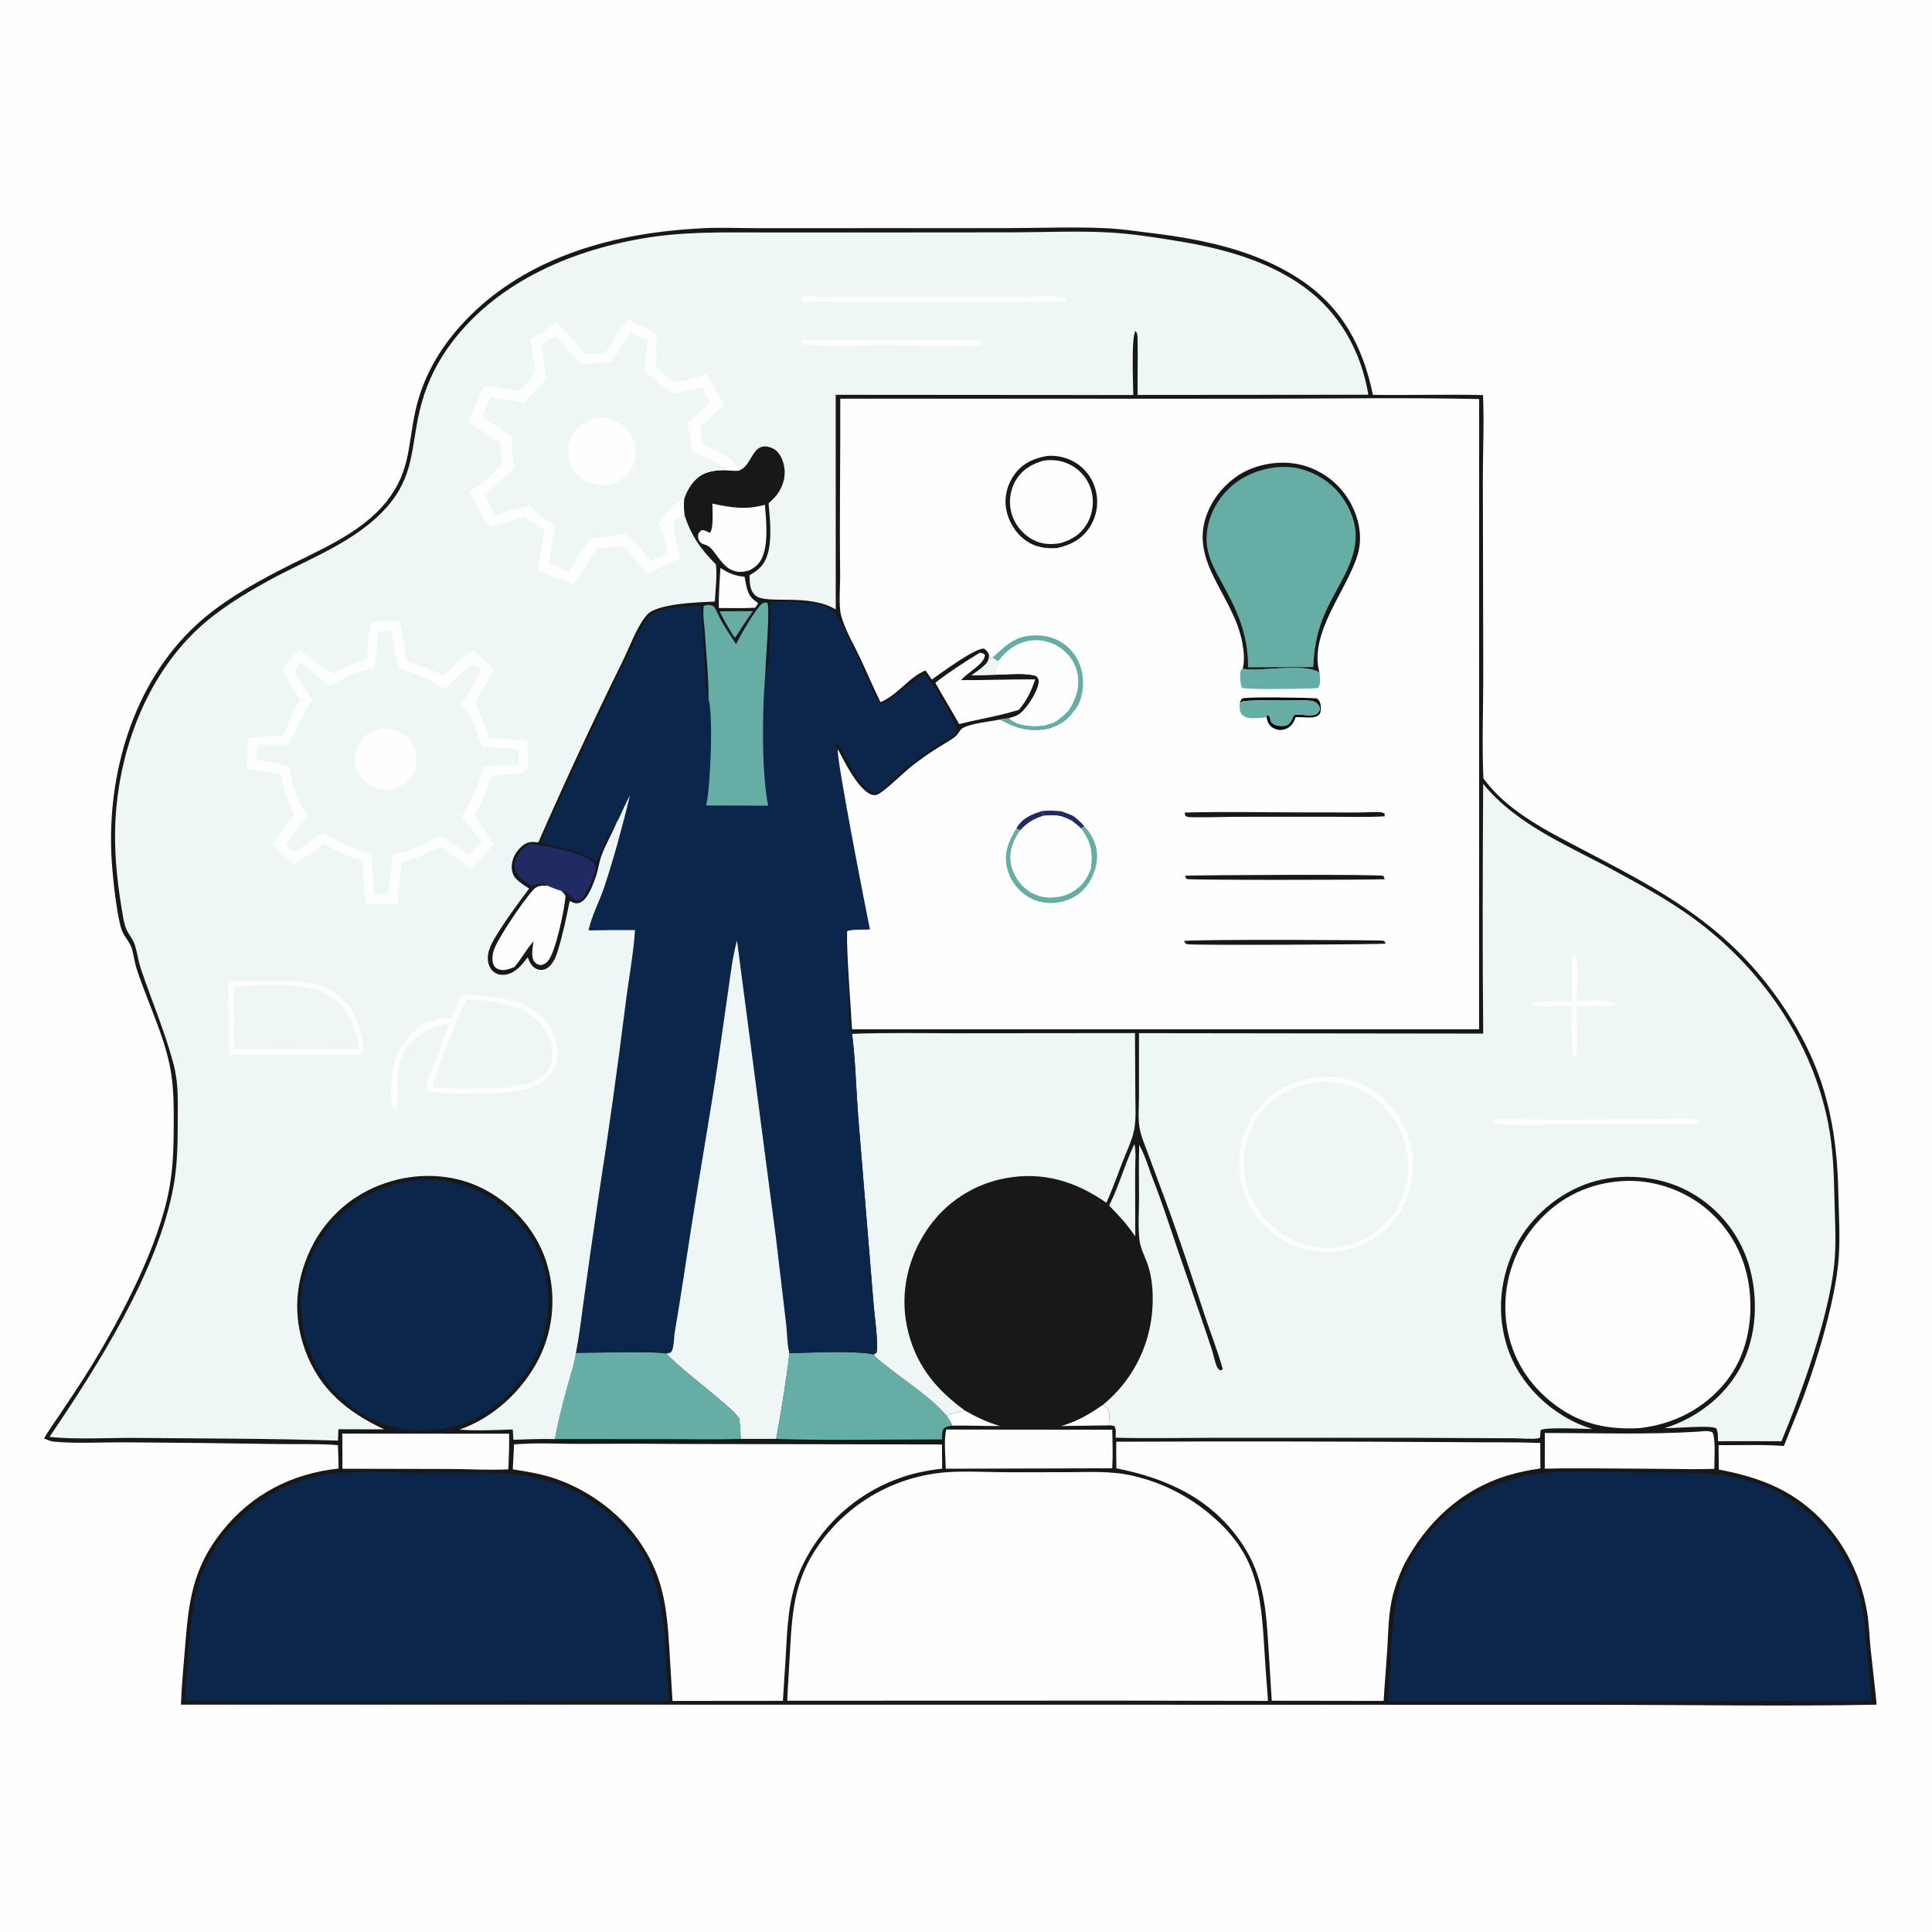 <svg xmlns="http://www.w3.org/2000/svg" clip-rule="evenodd" fill-rule="evenodd" stroke-linejoin="round" stroke-miterlimit="2" viewBox="0 0 1024 1024"><g fill-rule="nonzero"><path d="m0 0h1024v1024h-1024z" fill="#fefefe"></path><path d="m368.418 121.212c11.076-.876 22.567-.28 33.68-.265l59.705-.022 72.552-.024c17.816-.007 36.06-.831 53.834.16 6.695.374 13.458 1.411 20.115 2.214 27.883 3.367 56.461 8.89 80.335 24.56 22.662 14.874 33.613 35.524 39.051 61.43 19.444.287 38.912-.337 58.351.138.626 14.71-.095 29.765-.1 44.509l.218 103.259c.018 18.372-.721 37.025.066 55.361 11.767 16.241 30.78 26.323 48.166 35.452 39.647 20.816 73.679 37.423 102.074 73.497 9.396 11.939 17.779 25.507 23.923 39.426 9.992 22.635 13.425 46.126 13.951 70.698.254 11.921 1.1 24.526.122 36.397-1.704 20.666-11.007 51.83-18.156 71.198-3.372 9.136-7.262 18.111-10.787 27.196-11.349-.879-23.235-.321-34.644-.433l.139 12.904c17.656 3.42 33.238 8.443 47.357 20.117 16.973 14.033 27.68 33.9 31.251 55.553 1.025 6.214 1.15 12.602 1.792 18.868 1.03 10.04 2.303 20.051 3.251 30.099-46.967.958-94.104.132-141.088.086l-255.055-.06-502.629-.047c.354-9.67 1.317-19.402 2.077-29.05 1.944-24.68 3.716-42.893 19.902-63.041 15.696-19.538 36.878-30.393 61.56-33.034.019-4.139-.164-8.271-.327-12.406-10.701-.876-21.605-.375-32.343-.59-26.935-.439-53.873-.741-80.812-.906-11.656-.062-26.312.771-37.476-.37-1.784-.183-3.496-.966-5.134-1.658 2.489-4.415 5.602-8.598 8.417-12.815 5.839-8.75 11.755-17.469 17.215-26.462 15.888-26.171 35.149-62.85 40.734-93.106 2.094-11.343 2.343-22.801 2.386-34.299.078-20.946-.668-30.599-7.863-50.559-3.822-10.601-8.34-21.046-11.812-31.76-1.157-3.567-1.502-7.325-2.623-10.867-1.146-3.623-4.264-6.397-5.432-10.069-2.604-8.194-4.627-27.549-5.184-36.76-2.711-44.825 11.177-93.549 44.981-124.638 12.757-11.732 28.476-20.757 43.771-28.722 19.307-10.054 42.874-18.996 56.804-36.408 12.908-16.137 11.366-29.739 15.441-48.191 3.74-16.934 12.063-31.782 23.536-44.672 31.661-35.574 78.66-49.152 124.708-51.888z" fill="#191818"></path><path d="m524.226 347.086.482 2.042 1.382-.668c1.016.754 1.93 1.409 3.103 1.913-.854 2.434-1.634 4.694-1.928 7.279-4.138.319-8.332.266-12.482.33 2.146-1.556 4.428-3.078 6.412-4.835 2.35-2.079 2.796-2.983 3.031-6.061z" fill="#eff7f6"></path><path d="m501.676 750.274c2.863-1.306 6.771-1.763 9.868-2.578 6.129 3.479 11.682 6.149 18.499 8.144-8.452.034-16.995-.434-25.429-.203-.67-1.979-1.817-3.619-2.938-5.363z" fill="#fefefe"></path><path d="m381.461 323.998 17.582-.09c-1.943 2.735-3.839 5.503-5.688 8.304-1.165 2.062-2.554 3.985-3.895 5.935-2.874-4.631-5.741-9.176-7.999-14.149z" fill="#66aea5"></path><path d="m562.379 755.827c8.255-2.295 15.227-6.367 22.207-11.235 1.783 1.172 2.839 1.931 3.244 4.173.379 2.102 0 4.581-.158 6.709z" fill="#fefefe"></path><path d="m381.851 301.003c4.002 2.684 7.956 4.3 12.79 4.716.125.735.256 1.47.393 2.204.757 4.053 1.561 8.145 5.251 10.566.691.453.954.635 1.552 1.273l-1.529 2.304c-6.342.458-12.928.157-19.299.202-.18-7.072.432-14.204.842-21.265z" fill="#fefefe"></path><path d="m601.273 606.344c.975 4.404.35 10.224.369 14.787l.059 34.214c-1.631-2.501-3.458-4.8-5.323-7.127-2.671-3.231-5.624-6.224-8.513-9.258 5.336-10.517 8.28-22.045 13.408-32.616z" fill="#eff7f6"></path><path d="m280.291 447.426c7.129-.047 28.976 4.781 33.925 9.433 1.041.978 1.542 2.092 1.529 3.528-.025 2.682-5.432 14.397-7.377 16.167-.959.874-1.307.792-2.544.841-3.086-1.281-5.054-4.821-8.393-5.301-2.56-.6-5.069-1.768-7.518-2.726l-.406-.736c-2.772-.524-5.174-.031-7.817.847-3.489-2.322-8.06-4.767-8.803-9.332-.532-3.265 1.006-6.06 2.937-8.562 1.282-1.661 2.783-2.927 4.467-4.159z" fill="#202a63"></path><g fill="#fefefe"><path d="m377.587 266.927c10.131 2.166 17.645 3.392 27.821.63.661 8.107 1.774 17.933-.663 25.848-1.346 4.368-3.354 6.607-7.308 8.771-14.256 4.981-17.172-11.372-23.117-13.255-1.167-.37-2.299-.605-3.181-1.522-.819-.852-1.305-2.487-1.153-3.679.169-1.322.87-1.867 1.845-2.668 1.721-.228 2.853.697 4.426 1.387 2.114-2.265 1.306-12.438 1.33-15.512z"></path><path d="m519.263 345.983c1.395.209 1.716.15 2.739 1.084.122 4.71-9.252 9.397-12.231 13.022-.108.132-.211.269-.317.403 13.071.088 26.14-.525 39.221-.402-1.957 5.955-4.557 11.498-8.775 16.201l-6.743 1.873c-8.21 2.1-16.585 3.496-24.801 5.606-4.072-7.364-8.508-14.537-12.624-21.882 7.434-5.808 15.484-10.985 23.531-15.905z"></path><path d="m272.57 512.599c-1.46.582-3.067 1.151-4.614 1.438-1.657.308-3.894-.023-5.209-1.146-1.308-1.117-1.692-2.882-1.752-4.518-.075-2.04.43-4.112 1.216-5.983 2.9-6.901 15.406-25.372 20.569-30.9 2.097-2.245 4.298-2.044 7.133-2.122 2.449.958 4.958 2.126 7.518 2.726.95.889 1.653 1.572 2.313 2.713-.41 6.777-5.086 28.747-8.848 33.906-1.223 1.677-2.371 2.458-4.413 2.822-1.443-.311-2.238-.618-3.208-1.785-2.111-2.54-.859-7.864-.494-10.836-3.823 4.245-6.447 9.378-10.211 13.685z"></path><path d="m181.409 759.833 88.45.07c.12 6.293-.206 12.59-.435 18.877-9.981.513-20.333-.126-30.351-.192l-57.578-.121c.022-6.211-.007-12.423-.086-18.634z"></path><path d="m900.392 758.794c2.454-.232 5.005-.681 7.302.388 1.787 4.205.871 14.499.92 19.335-8.539.369-17.064.061-25.606.02-18.625-.089-37.273-.38-55.895-.251l-8.348.172.028-18.964c27.064.043 54.58.974 81.599-.7z"></path><path d="m501.538 757.687 87.981.1c.157 6.788.383 13.652-.012 20.434l-88.231.227c-.082-5.995-1.132-15.139.262-20.761z"></path></g><path d="m418.389 717.257c9.523-.346 36.713-1.466 44.624.635 2.203 2.816 5.825 5.198 8.622 7.435 9.923 7.938 21.791 15.314 30.041 24.947 1.121 1.744 2.268 3.384 2.938 5.363-1.687.273-3.113.362-4.451 1.534-.996 1.702-.833 3.818-.911 5.741-29.227-.048-58.683.668-87.879-.251 2.591-14.383 5.393-30.952 7.016-45.404z" fill="#66aea5"></path><path d="m305.239 717.035c7.642-.014 42.763-.993 47.966.395 7.433 7.852 19.771 16.96 28.364 24.44 3.558 3.097 7.454 6.125 10.29 9.928.331 3.614.714 7.221.735 10.852-12.4.382-24.857.13-37.263.113l-61.223-.039c1.753-9.741 4.3-19.354 6.893-28.899 1.49-5.483 3.461-11.165 4.238-16.79z" fill="#66aea5"></path><path d="m857.404 626.2c16.234-1.727 33.29 3.497 45.991 13.648 13.69 10.941 21.966 26.52 23.895 43.913 1.883 16.967-1.649 35.036-12.519 48.58-11.573 14.422-27.729 22.575-45.908 24.613-18.12.889-32.755-2.555-47.062-14.212-13.553-11.043-21.882-26.117-23.632-43.57-.107-1.097-.188-2.195-.242-3.296-.053-1.101-.08-2.202-.079-3.304.001-1.101.028-2.202.082-3.303.055-1.101.136-2.199.245-3.296s.244-2.19.406-3.28.351-2.175.567-3.256c.215-1.08.457-2.155.725-3.224.269-1.069.563-2.13.883-3.184.321-1.055.667-2.101 1.038-3.138.372-1.037.769-2.065 1.191-3.082.423-1.018.87-2.025 1.341-3.021s.967-1.98 1.487-2.951 1.064-1.93 1.631-2.875 1.156-1.875 1.769-2.791 1.247-1.816 1.904-2.701 1.336-1.753 2.035-2.604c11.331-13.74 26.522-22.004 44.252-23.666z" fill="#fefefe"></path><path d="m218.944 625.672c.05-.007.1-.017.151-.022 17.705-1.747 34.11 3.042 47.977 14.246.809.651 1.601 1.321 2.377 2.011.775.69 1.533 1.399 2.274 2.126s1.463 1.473 2.166 2.236c.704.763 1.389 1.543 2.054 2.34s1.31 1.61 1.935 2.439 1.229 1.673 1.812 2.532 1.144 1.731 1.684 2.618 1.058 1.786 1.553 2.698c.496.913.969 1.837 1.418 2.772.45.935.876 1.881 1.279 2.838s.782 1.923 1.137 2.899c.355.975.686 1.959.993 2.951.306.991.588 1.99.845 2.996.257 1.005.489 2.017.696 3.034s.388 2.039.545 3.066c.157 1.026.288 2.055.393 3.088.113 1.135.197 2.273.253 3.412.056 1.14.083 2.28.082 3.421s-.031 2.282-.089 3.421-.145 2.277-.26 3.412-.259 2.266-.43 3.394c-.172 1.128-.372 2.251-.599 3.369-.228 1.118-.484 2.23-.767 3.335s-.594 2.203-.933 3.292c-.338 1.09-.703 2.171-1.096 3.242-.392 1.071-.811 2.132-1.256 3.183-.445 1.05-.917 2.088-1.414 3.115s-1.02 2.041-1.568 3.042-1.121 1.987-1.718 2.959-1.219 1.929-1.864 2.87-1.314 1.865-2.005 2.773c-.691.907-1.405 1.797-2.141 2.669-11.196 13.417-25.925 22.702-43.482 24.357-16.081 1.335-30.002-1.836-43.223-11.304-.919-.667-1.822-1.356-2.707-2.067s-1.752-1.444-2.601-2.199-1.678-1.53-2.489-2.326c-.81-.795-1.6-1.611-2.37-2.446s-1.519-1.688-2.246-2.56c-.727-.873-1.433-1.762-2.116-2.669s-1.344-1.831-1.981-2.771-1.251-1.895-1.841-2.866c-.589-.971-1.155-1.955-1.696-2.954-.541-.998-1.057-2.009-1.548-3.034-.491-1.024-.956-2.06-1.395-3.107s-.852-2.105-1.239-3.173c-.387-1.067-.747-2.144-1.08-3.23s-.639-2.179-.918-3.28-.531-2.208-.754-3.321c-.224-1.113-.42-2.232-.589-3.355-2.67-17.12 2.439-34.807 12.724-48.62 11.326-15.21 27.461-24.028 46.067-26.852z" fill="#0b254b"></path><path d="m277.409 765.279c9.298-.577 18.839.022 28.173.001 20.205-.129 40.409-.107 60.613.067l133.056.241.127 12.829c-8.359.967-16.252 2.542-24.129 5.581-.705.264-1.406.537-2.105.819-.698.282-1.392.572-2.083.871s-1.378.607-2.061.923-1.363.641-2.038.974-1.345.675-2.012 1.025c-.667.349-1.329.707-1.986 1.074-.658.367-1.311.741-1.959 1.124-.649.383-1.292.773-1.93 1.172-.639.399-1.272.805-1.901 1.22-.628.415-1.251.837-1.869 1.267s-1.23.868-1.837 1.313-1.209.898-1.804 1.359c-.596.461-1.186.928-1.77 1.403s-1.162.958-1.733 1.447c-.572.49-1.138.987-1.698 1.49-.559.503-1.112 1.014-1.659 1.532-.547.517-1.087 1.041-1.621 1.572-.533.531-1.06 1.069-1.581 1.613-.52.544-1.033 1.094-1.54 1.651s-1.006 1.121-1.499 1.69c-.492.569-.977 1.145-1.456 1.726-.478.581-.949 1.169-1.412 1.762s-.919 1.192-1.368 1.797c-.449.604-.89 1.214-1.323 1.83-.433.615-.859 1.236-1.277 1.863-.418.626-.828 1.257-1.23 1.893-.402.637-.796 1.278-1.182 1.925-.386.646-.764 1.297-1.134 1.953-.37.655-.732 1.315-1.085 1.98s-.698 1.334-1.035 2.007-.665 1.351-.984 2.033c-.32.681-.631 1.367-.934 2.056-6.33 14.825-6.793 29.269-7.654 45.05l-1.538 24.071-58.503.053-1.689-27.749c-1.359-22.459-3.222-39.264-16.877-58.18-10.908-15.111-28.068-27.129-45.843-32.631-6.628-2.051-13.413-3.106-20.245-4.202l.676-13.264z" fill="#fefefe"></path><path d="m591.628 764.14c59.893-.237 119.786-.164 179.678.219 15.012.213 30.067-.118 45.068.439l.058 13.502c-5.785.869-11.482 1.946-17.088 3.651-24.876 7.569-43.238 24.757-55.251 47.502-2.731 6.026-5.091 12.157-6.451 18.65-1.802 8.601-1.843 17.723-2.391 26.485-.562 8.98-1.374 17.942-1.884 26.925l-59.307-.09-1.819-29.313c-1.217-19.383-2.541-36.703-13.586-53.41-15.949-24.126-39.585-34.995-66.968-40.466-.085-4.695-.043-9.398-.059-14.094z" fill="#fefefe"></path><path d="m451.632 547.963c18.031-.683 36.226-.33 54.274-.308l95.654-.091.189 32.545c.007 6.079.523 12.79-.637 18.762-1.055 5.428-3.85 11.091-5.852 16.24-2.91 7.483-5.566 15.063-8.832 22.401-16.104-11.256-33.475-16.68-53.161-13.101-1.054.187-2.102.401-3.145.641-1.043.239-2.08.505-3.109.797-1.03.292-2.052.61-3.066.953-1.013.343-2.018.712-3.013 1.106-.995.393-1.98.812-2.954 1.255s-1.937.911-2.888 1.402c-.951.492-1.888 1.007-2.813 1.546s-1.835 1.1-2.732 1.685c-.897.584-1.778 1.19-2.644 1.819s-1.716 1.279-2.55 1.951c-.833.671-1.649 1.363-2.448 2.075-.799.713-1.579 1.445-2.341 2.197-.762.751-1.505 1.521-2.228 2.31s-1.426 1.596-2.109 2.42c-.683.825-1.344 1.666-1.984 2.523-.641.857-1.259 1.73-1.856 2.619-10.109 14.907-14.328 33.135-10.77 50.907 3.963 19.788 14.87 33.463 30.927 45.079-3.097.815-7.005 1.272-9.868 2.578-8.25-9.633-20.118-17.009-30.041-24.947-2.797-2.237-6.419-4.619-8.622-7.435.519-.231 1.023-.59 1.51-.886 1.289-3.246-1.06-20.453-1.448-25.072l-8.107-98.833c-1.189-14.964-1.481-30.263-3.336-45.138z" fill="#eff7f6"></path><path d="m824.598 780.23c14.289-.489 28.715.108 43.017.16 33.532.123 62.787-2.354 90.358 21.155 16.058 13.692 26.067 32.294 29.448 53.089 1.079 6.635 1.332 13.429 1.986 20.12.873 8.933 1.996 17.834 2.746 26.78l-89.778-.041-166.837.01c3.969-36.502-2.257-62.403 24.847-92.115 16.886-18.513 39.38-28.083 64.213-29.158z" fill="#0b254b"></path><path d="m497.864 780.689c.181-.03.36-.071.543-.091 11.047-1.211 24.723-.277 36.008-.269l31.71-.045c11.544-.048 23-.719 34.33 1.906 1.861.428 3.707.91 5.539 1.447s3.647 1.127 5.444 1.77c1.798.643 3.575 1.339 5.332 2.087 1.756.747 3.489 1.546 5.199 2.396 1.71.849 3.393 1.748 5.05 2.697 1.657.948 3.284 1.944 4.883 2.988 1.598 1.044 3.164 2.134 4.699 3.27 1.534 1.136 3.034 2.316 4.499 3.54 22.709 18.988 26.743 37.226 28.623 65.359.68 11.259 1.463 22.511 2.35 33.756l-79.323-.133-175.488.055c.35-8.69.997-17.384 1.447-26.072 1.227-23.678 2.835-40.807 18.051-60.314.461-.591.93-1.176 1.406-1.755s.959-1.152 1.449-1.719.987-1.129 1.491-1.684 1.015-1.103 1.532-1.645c.517-.543 1.042-1.079 1.573-1.608s1.068-1.052 1.611-1.568c.544-.516 1.094-1.025 1.65-1.528.557-.502 1.119-.997 1.687-1.486.569-.489 1.143-.97 1.724-1.445.58-.474 1.166-.941 1.758-1.401s1.19-.912 1.793-1.357 1.212-.883 1.826-1.313 1.233-.852 1.857-1.267c.625-.415 1.254-.822 1.889-1.221.634-.399 1.273-.791 1.918-1.174.644-.383 1.293-.759 1.946-1.126s1.311-.726 1.974-1.077c.662-.351 1.328-.694 1.999-1.029.671-.334 1.346-.66 2.025-.978s1.361-.627 2.048-.928 1.377-.594 2.07-.878c.694-.284 1.391-.559 2.092-.826s1.404-.525 2.111-.774 1.417-.49 2.13-.721c.713-.232 1.428-.455 2.147-.669.718-.214 1.439-.419 2.163-.615.723-.197 1.449-.384 2.177-.562.728-.179 1.458-.348 2.19-.508.733-.16 1.467-.311 2.203-.453s1.474-.275 2.213-.399 1.48-.239 2.222-.344 1.485-.202 2.23-.289z" fill="#fefefe"></path><path d="m178.959 780.702c15.267-1.113 31.185-.184 46.509-.15 36.576.081 66.904-3.722 97.064 21.711 32.966 27.8 28.63 61.015 31.979 99.254-26.733-.539-53.548-.152-80.287-.108-58.616.088-117.3.598-175.91-.038.199-9.218 1.08-18.483 1.802-27.676 1.925-24.487 3.677-41.751 20.157-61.659 15.057-18.189 35.185-29.211 58.686-31.334z" fill="#0b254b"></path><path d="m408.417 319c8.085.071 27.285-.83 33.088 4.929 7.289 7.232 18.137 38.646 25.422 49.723 8.331-4.699 14.955-11.735 23.145-16.474 4.505 5.416 15.982 23.697 17.308 29.96-1.17 3.19-6.987 5.346-9.835 7.356-6.631 4.682-13.621 9.465-19.891 14.589-3.8 3.107-7.686 8.518-11.993 10.679-1.099.552-2.013.661-3.173.229-8.591-3.201-16.472-25.645-19.982-26.846l-.281.193c.114.207.261.398.34.621.083.231.361 1.6.418 1.872l.807.536.301.748c-1.145 3.46 14.636 83.932 16.989 95.507-3.603.3-8.83-.271-12.084.897l-.047 5.567c-.257-1.188-.546-2.338-.891-3.506.302 10.613 1.211 21.13 1.696 31.725.243 5.313-.213 14.174.965 19.024.168.694.434 1.142.913 1.634 1.855 14.875 2.147 30.174 3.336 45.138l8.107 98.833c.388 4.619 2.737 21.826 1.448 25.072-.487.296-.991.655-1.51.886-7.911-2.101-35.101-.981-44.624-.635-1.623 14.452-4.425 31.021-7.016 45.404l-18.779-.011c-.021-3.631-.404-7.238-.735-10.852-2.836-3.803-6.732-6.831-10.29-9.928-8.593-7.48-20.931-16.588-28.364-24.44-5.203-1.388-40.324-.409-47.966-.395 1.801-9.02 2.8-18.248 4.093-27.355 2.52-18.354 5.135-36.695 7.845-55.022 5.315-34.163 10.116-68.399 14.402-102.707 1.613-12.925 4.122-26.024 5.005-38.997-8.214-.045-16.427.016-24.64.182 1.641-7.893 5.918-15.637 8.454-23.339 5.173-15.709 9.574-31.987 13.459-48.046-2.787 4.591-4.416 9.76-7.119 14.384-2.575 1.44-9.23 17.748-10.778 21.083-7.84-6.737-19.62-7.011-29.066-10.667 1.735-5.407 4.321-10.642 6.634-15.827 4.782-10.717 9.856-21.284 14.788-31.93 7.601-16.58 15.423-33.055 23.467-49.425 3.352-6.855 6.591-15.437 11.266-21.434 5.499-7.054 20.139-6.094 28.3-7.127 1.481 8.409 1.988 46.618 4.21 49.723.027-11.893-1.27-24.08-2.015-35.965-.265-4.228-1.222-9.284-.508-13.406 1.129-.597 2.473-.728 3.722-.391.161.044 1.251.406 1.465.605 1.138 1.058 2.498 4.742 3.309 6.233 2.599 4.774 5.573 9.279 8.577 13.802 2.247-4.437 10.108-18.401 13.6-21.228 1.095-.886 1.645-.857 2.988-.683 1.549 3.418-1.053 32.367-1.142 38.54 2.858-5.098 2.795-31.797 2.862-39.038z" fill="#0b254b"></path><path d="m390.109 341.409c2.247-4.437 10.108-18.401 13.6-21.228 1.095-.886 1.645-.857 2.988-.683 1.549 3.418-1.053 32.367-1.142 38.54-1.55 18.587-1.996 50.968 1.588 68.992l-32.836-.115c2.315-10.211 3.769-47.877 1.252-56.384.027-11.893-1.27-24.08-2.015-35.965-.265-4.228-1.222-9.284-.508-13.406 1.129-.597 2.473-.728 3.722-.391.161.044 1.251.406 1.465.605 1.138 1.058 2.498 4.742 3.309 6.233 2.599 4.774 5.573 9.279 8.577 13.802z" fill="#66aea5"></path><path d="m353.205 717.43c.785-.191 2.146-.271 2.612-.951.568-.828.8-1.749.99-2.722.497-2.562.409-5.219.85-7.798 3.125-18.284 5.834-36.604 8.667-54.936 4.567-29.549 9.908-59.001 14.286-88.585l5.466-38.161c1.238-8.546 2.245-17.457 4.55-25.781l20.534 156.735 5.497 46.41c.602 4.93.493 10.911 1.732 15.616-1.623 14.452-4.425 31.021-7.016 45.404l-18.779-.011c-.021-3.631-.404-7.238-.735-10.852-2.836-3.803-6.732-6.831-10.29-9.928-8.593-7.48-20.931-16.588-28.364-24.44z" fill="#eff7f6"></path><path d="m786.141 547.83c-.458-44.097-.275-88.247-.035-132.346 18.119 22.142 46.104 33.164 70.645 46.562 13.776 7.521 27.757 15.18 40.463 24.433 35.801 26.072 63.134 64.943 71.728 108.759 2.543 12.967 3.061 26.029 3.332 39.203.241 11.691 1.117 24.17-.086 35.781-2.852 27.543-17.241 67.981-27.974 93.67-11.199.036-22.419-.14-33.615-.006-.079-2.327.052-4.685-.887-6.853-3.539-1.831-21.948.066-27.382-.091 16.656-5.171 31.846-16.661 40.129-32.204 8.909-16.717 9.756-37.457 4.156-55.374-.333-1.03-.69-2.051-1.073-3.063s-.79-2.014-1.222-3.007c-.432-.992-.888-1.973-1.368-2.943s-.984-1.927-1.511-2.872-1.077-1.877-1.65-2.795-1.168-1.821-1.785-2.71-1.256-1.762-1.916-2.62c-.66-.857-1.341-1.698-2.043-2.522-.701-.824-1.423-1.63-2.164-2.418-.741-.789-1.501-1.559-2.28-2.31s-1.575-1.483-2.39-2.195-1.647-1.404-2.496-2.075-1.713-1.321-2.594-1.95-1.776-1.235-2.687-1.82-1.835-1.147-2.773-1.686c-.939-.539-1.89-1.055-2.853-1.548-15.11-7.723-34.787-9.257-50.935-4.014-16.575 5.382-31.467 17.919-39.385 33.467-8.582 16.852-10.422 35.954-4.51 53.974 5.607 17.088 18.88 31.119 34.856 39.125 3.277 1.643 6.671 2.868 10.137 4.044-3.815-.05-25.349-1.177-27.427.61-.096 1.261-.182 2.523-.258 3.786-.264.161-.496.393-.792.483-2.128.643-10.602.006-13.264.006l-55.326-.239-102.393-.002c-17.718.021-35.513.408-53.22-.054.028-2.06.466-4.422-.663-6.178-1.041-.292-1.878-.367-2.958-.364.158-2.128.537-4.607.158-6.709-.405-2.242-1.461-3.001-3.244-4.173.906-.739 1.794-1.499 2.663-2.282.869-.782 1.719-1.585 2.548-2.409s1.638-1.668 2.427-2.532c.788-.863 1.555-1.746 2.3-2.647s1.467-1.82 2.167-2.757 1.376-1.89 2.029-2.86 1.282-1.955 1.887-2.956 1.185-2.016 1.74-3.045 1.085-2.071 1.589-3.126.982-2.122 1.433-3.201c.452-1.079.877-2.168 1.275-3.267s.769-2.208 1.113-3.325c.344-1.118.66-2.243.949-3.376s.549-2.273.782-3.419c.233-1.145.438-2.296.614-3.452.177-1.156.325-2.316.444-3.479.904-8.946.542-18.855-2.635-27.345-1.37-3.662-3.4-7.562-3.899-11.46-.919-7.185-.327-14.945-.302-22.206.033-9.537-.231-19.092.106-28.624.092.166.186.331.276.499 3.218 6.009 5.127 13.03 7.632 19.383 4.405 11.169 7.922 22.354 11.811 33.689l13.832 40.214c1.665 4.995 3.442 9.971 5.018 14.993.832 2.652 1.303 5.477 2.309 8.064.435 1.118.862 1.889 1.865 2.596 1.217-.137.729.124 1.508-.696-2.592-9.298-6.246-18.466-9.286-27.642-6.573-19.835-13.086-39.804-20.267-59.424l-10.087-27.151c-1.53-4.235-3.56-8.782-4.369-13.204-.999-5.462-.37-11.748-.366-17.314l-.001-33.227z" fill="#eff7f6"></path><path d="m833.468 506.058 1.35.445c2.394 3.266.836 19.401.651 24.229 4.496-.036 17.912-1.439 21.04 1.332l-.192.666c-6.639.891-14.096.28-20.829.314.02 4.438 1.242 24.79-.707 27.286-.336-.388-.795-.696-1.007-1.163-1.128-2.49-.672-22.416-.72-26.088-4.55.012-19.217.881-22.549-.733l1.13-.442-.538.092c7.044-1.895 14.879-.946 22.128-1.306-.161-8.19-.21-16.451.243-24.632z" fill="#fefefe"></path><path d="m791.382 593.096c27.577.643 55.283.105 82.877.161 5.436.011 21.08-.94 25.415-.065l.979 1.621c-.662.279-1.189.509-1.909.602-3.128.401-6.668.118-9.836.152l-21.044.219c-24.208.209-48.491.444-72.688.219-1.484-.014-2.319-.164-3.523-1.013z" fill="#fefefe"></path><path d="m701.373 570.723c10.648-.595 21.646 3.34 29.879 10.012.604.498 1.196 1.01 1.775 1.537s1.146 1.067 1.699 1.621 1.093 1.121 1.618 1.701c.525.581 1.036 1.174 1.533 1.779s.978 1.221 1.445 1.85.919 1.268 1.354 1.919c.436.65.856 1.311 1.259 1.982s.79 1.351 1.161 2.04c.371.69.724 1.388 1.061 2.095s.656 1.421.958 2.144c.302.722.586 1.451.853 2.187.267.737.515 1.479.745 2.227.231.748.443 1.501.637 2.26s.369 1.521.526 2.288.295 1.538.414 2.311c.119.774.22 1.55.302 2.329 1.171 12.245-2.644 25.619-10.618 35.063-8.14 9.641-19.922 14.575-32.331 15.567-12.08.015-22.069-2.887-31.611-10.604-.588-.477-1.164-.969-1.728-1.475-.564-.505-1.115-1.024-1.654-1.557-.538-.533-1.063-1.078-1.575-1.637-.512-.558-1.01-1.128-1.493-1.711-.484-.583-.953-1.178-1.408-1.783-.455-.606-.894-1.223-1.318-1.85-.425-.627-.833-1.265-1.226-1.912s-.77-1.304-1.131-1.97-.706-1.34-1.034-2.023-.639-1.373-.933-2.071-.571-1.403-.83-2.115c-.259-.711-.501-1.429-.725-2.152-.225-.723-.431-1.452-.62-2.186-.189-.733-.359-1.471-.511-2.213-.153-.742-.287-1.487-.403-2.235-.115-.749-.213-1.5-.292-2.253-1.195-12.274 1.762-24.88 9.792-34.45 8.801-10.489 21.05-15.57 34.43-16.715z" fill="#fefefe"></path><path d="m701.242 573.225c10.944.369 20.087 2.765 28.698 9.871.573.478 1.135.97 1.684 1.475.55.505 1.087 1.024 1.611 1.555s1.035 1.075 1.533 1.632c.497.556.981 1.124 1.451 1.704.471.58.926 1.171 1.367 1.773s.868 1.215 1.279 1.838.807 1.255 1.188 1.898c.381.642.745 1.293 1.094 1.953s.681 1.328.997 2.004c.316.677.616 1.36.899 2.051s.548 1.388.797 2.092.481 1.413.695 2.128.411 1.435.59 2.16.341 1.453.484 2.186c.144.732.27 1.467.378 2.206.107.739.197 1.48.269 2.223 1.053 11.299-2.364 23.133-9.628 31.881-7.898 9.512-19.058 14.553-31.224 15.673-11.52.11-22.346-4.023-31.085-11.551-8.922-7.686-14.275-19.03-15.067-30.741-.739-10.932 3.115-22.902 10.42-31.12 8.261-9.294 19.307-14.139 31.57-14.891z" fill="#eff7f6"></path><path d="m445.359 211.306 220.345.011c39.394-.024 78.903-.627 118.286.166l-.04 334.058-332.366-.007c-.85-15.441-2.231-31.005-2.635-46.448l.047-5.567c3.254-1.168 8.481-.597 12.084-.897-2.353-11.575-18.134-92.047-16.989-95.507 3.672 6.943 9.617 19.031 16.168 23.252 1.427.92 3.232 1.469 4.864.751 3.773-1.661 14.446-12.295 18.724-15.577 4.588-3.499 9.326-6.78 14.215-9.845 2.704-1.72 5.918-3.369 8.38-5.404 1.425-1.178 2.366-3.635 3.915-4.459 4.648-2.473 14.074-3.361 19.526-4.422 1.621-.409 3.295-.539 4.953-.729.091-.03.182-.06.273-.089 1.819-.565 3.799-1.054 5.337-2.226 3.945-3.007 9.454-11.511 10.097-16.558.19-1.488-.185-2.278-1.117-3.39-4.826-2.069-16.502-.846-22.161-.767.294-2.585 1.074-4.845 1.928-7.279-1.173-.504-2.087-1.159-3.103-1.913l-1.382.668-.482-2.042c-.737-1.472-1.162-2.417-2.652-3.278-4.253-.703-22.236 12.483-26.61 15.581-.369.261-.733.53-1.091.806l-3.31-4.84c-8.987 3.635-14.647 12.959-23.847 16.815-3.835-7.596-7.091-15.51-10.717-23.214-3.389-7.201-8.152-15.125-10.208-22.8-1.381-5.155-.426-15.797-.497-21.479-.389-31.124.198-62.248.065-93.371z" fill="#fefefe"></path><path d="m538.743 438.956c3.114-5.412 8.084-7.383 13.746-9.112.149.884.263 1.71.559 2.558-5.11 1.613-8.714 3.736-12.369 7.753z" fill="#202a63"></path><path d="m552.489 429.844c3.529-.375 6.662-.191 10.18.189 2.072.773 4.17 1.499 6.175 2.433 2.196 1.645 3.966 3.326 5.793 5.365l-1.649 1.331c-1.524-1.564-3.314-2.855-5.029-4.201-1.894-.959-3.696-1.731-5.729-2.345-3.123-.622-6.045-.487-9.182-.214-.296-.848-.41-1.674-.559-2.558z" fill="#202a63"></path><path d="m657.131 372.644c.293-.657.685-2.103 1.336-2.4 2.258-1.03 34.818-.466 39.436-.066 1.156.835 1.657 1.708 1.943 3.093.339 1.646.228 3.149-.151 4.765-.968 1.323-1.852 1.825-3.442 2.066-3.057.464-6.387-.093-9.485-.057-1.097 2.83-2.123 4.863-5.009 6.151-2.026.904-4.194.941-6.218.011-1.777-.817-3.066-2.064-3.679-3.955-.228-.725-.436-1.455-.623-2.192l.21-.793.895-.012.706.751c.242 1.555.354 2.7 1.715 3.65 1.655 1.154 5.005 1.453 6.908.849 2.454-.78 3.068-3.344 4.129-5.448 3.684-.898 7.72.84 11.224-.256 1.291-.403 1.967-1.401 2.513-2.561-.08-1.192-.092-1.683-.811-2.697-.805-1.136-2.32-1.896-3.682-2.093-3.546-.514-32.984-.513-36.027.247-.779.194-1.229.509-1.888.947z"></path><path d="m627.557 498.717c8.831-.957 104.408-.5 105.561-.132.936.299.876.709 1.303 1.535-2.289.518-102.399.986-105.069.338-1.2-.291-1.218-.727-1.795-1.741z" fill="#191818"></path><path d="m628.225 464.148c8.458-.362 102.291-.876 105.038.094l.695 1.77c-11.596.434-103.5.48-104.831-.092-.749-.322-.691-1.053-.902-1.772z" fill="#191818"></path><path d="m627.885 430.679c20.837-.583 41.827-.089 62.68-.092l29.567.044c3.48.003 7.033-.34 10.496-.178 1.264.06 2.238.043 3.28.839l-.028 1.381c-9.632.551-19.422.219-29.076.218l-49.862.019c-3.292.002-23.714.587-25.523.06-.425-.123-.782-.415-1.172-.623z" fill="#191818"></path><path d="m574.637 437.831c4.404 4.713 6.934 9.837 6.829 16.411-.062 3.885-1.056 7.337-2.722 10.806-.313.631-.641 1.254-.986 1.868-3.171 5.586-8.368 9.37-14.57 10.937-6.151 1.554-12.79.778-18.251-2.518-.349-.211-.692-.431-1.03-.66-.337-.229-.669-.465-.995-.71s-.646-.498-.959-.759-.62-.53-.92-.806-.593-.559-.879-.85-.564-.588-.835-.893-.535-.616-.79-.934c-.256-.317-.504-.641-.743-.971-.239-.331-.47-.667-.693-1.008s-.437-.688-.643-1.041c-.205-.352-.402-.709-.589-1.071-.188-.362-.367-.728-.536-1.099s-.33-.746-.481-1.125-.292-.761-.424-1.147c-.131-.386-.253-.775-.366-1.166-.113-.392-.215-.787-.308-1.184-1.868-8.084.955-14.218 4.997-20.955l1.936 1.199c-3.642 5.336-5.949 11.037-4.795 17.627 1.009 5.769 4.518 11.094 9.323 14.42 4.81 3.328 10.718 4.143 16.392 3.009 5.706-1.14 10.862-4.468 13.972-9.434 1.072-1.713 1.85-3.55 2.588-5.425 1.051-8.527.065-14.229-5.171-21.19z" fill="#66aea5"></path><path d="m526.09 348.46c8.229-7.406 12.948-12.318 24.952-11.64.397.019.793.049 1.188.088s.79.087 1.183.146.785.127 1.174.205c.389.077.777.165 1.162.262s.768.203 1.148.319c.381.116.758.241 1.131.376.374.135.744.278 1.111.431s.73.314 1.089.485.713.35 1.063.539c.35.188.695.385 1.035.59s.675.419 1.005.641c.329.222.653.452.971.69.319.237.631.483.937.736s.606.514.899.782c.293.269.58.544.859.826.28.282.553.571.818.867 4.732 5.351 6.687 12.354 6.15 19.393-.333 4.384-1.815 9.676-4.914 12.894-.052.053-.117.09-.175.136-2.386 3.489-5.659 6.108-9.576 7.719l-3.483 1.34c-10.435 1.903-16.795.016-25.934-4.874 1.621-.409 3.295-.539 4.953-.729 3.502 3.361 9.489 4.196 14.209 4.137.991-.013 1.97-.11 2.957-.187l.895-.062.537-.042c1.722-.488 3.416-1.093 5.114-1.659 3.043-1.53 5.382-3.916 7.786-6.269 3.414-5.439 5.686-11.031 5.023-17.585-.593-5.856-3.609-11.041-8.184-14.69-.298-.236-.602-.464-.911-.685-.31-.221-.625-.434-.945-.639-.321-.205-.646-.401-.976-.59s-.665-.369-1.004-.541-.683-.335-1.03-.49c-.347-.154-.698-.3-1.053-.437s-.712-.265-1.073-.384-.725-.228-1.092-.329-.736-.192-1.107-.274c-.371-.083-.744-.156-1.119-.219s-.752-.117-1.129-.161c-.377-.045-.756-.08-1.135-.105-.38-.026-.76-.042-1.14-.048-.38-.007-.76-.004-1.14.009s-.759.035-1.138.067-.757.073-1.134.124c-7.202.98-12.546 5.166-16.854 10.75-1.173-.504-2.087-1.159-3.103-1.913z" fill="#66aea5"></path><path d="m657.131 372.644c.659-.438 1.109-.753 1.888-.947 3.043-.76 32.481-.761 36.027-.247 1.362.197 2.877.957 3.682 2.093.719 1.014.731 1.505.811 2.697-.546 1.16-1.222 2.158-2.513 2.561-3.504 1.096-7.54-.642-11.224.256-1.061 2.104-1.675 4.668-4.129 5.448-1.903.604-5.253.305-6.908-.849-1.361-.95-1.473-2.095-1.715-3.65l-.706-.751-.895.012-.21.793c-2.086.524-4.464.499-6.614.589-2.094.087-4.823-.205-6.305-1.917-1.593-1.84-1.287-3.813-1.189-6.088z" fill="#66aea5"></path><path d="m699.331 356.405c.206.917.281 1.702.327 2.64.112 2.221.175 4.004-1.38 5.734-4.529.301-38.525.907-40.064-.269-.875-2.324-1.167-6.229-.678-8.675.191-.957.341-.813 1.101-1.315 10.935 1.552 31.954-3.317 40.694 1.885z" fill="#66aea5"></path><path d="m529.193 350.373c4.308-5.584 9.652-9.77 16.854-10.75.377-.051.755-.092 1.134-.124s.758-.054 1.138-.067.76-.016 1.14-.009c.381.006.761.022 1.14.048.379.025.758.06 1.135.105.377.044.754.098 1.129.161s.748.136 1.119.219c.371.082.74.173 1.107.274s.731.21 1.092.329.718.247 1.073.384.706.283 1.053.437c.347.155.691.318 1.03.49s.674.352 1.004.541.655.385.976.59c.32.205.635.418.945.639.309.221.613.449.911.685 4.575 3.649 7.591 8.834 8.184 14.69.663 6.554-1.609 12.146-5.023 17.585-2.404 2.353-4.743 4.739-7.786 6.269-1.698.566-3.392 1.171-5.114 1.659l-.537.042-.895.062c-.987.077-1.966.174-2.957.187-4.72.059-10.707-.776-14.209-4.137.091-.03.182-.06.273-.089 1.819-.565 3.799-1.054 5.337-2.226 3.945-3.007 9.454-11.511 10.097-16.558.19-1.488-.185-2.278-1.117-3.39-4.826-2.069-16.502-.846-22.161-.767.294-2.585 1.074-4.845 1.928-7.279z" fill="#fefefe"></path><path d="m553.048 432.402c3.137-.273 6.059-.408 9.182.214 2.033.614 3.835 1.386 5.729 2.345 1.715 1.346 3.505 2.637 5.029 4.201 5.236 6.961 6.222 12.663 5.171 21.19-.738 1.875-1.516 3.712-2.588 5.425-3.11 4.966-8.266 8.294-13.972 9.434-5.674 1.134-11.582.319-16.392-3.009-4.805-3.326-8.314-8.651-9.323-14.42-1.154-6.59 1.153-12.291 4.795-17.627 3.655-4.017 7.259-6.14 12.369-7.753z" fill="#fefefe"></path><path d="m555.194 241.624c.583-.04 1.167-.06 1.752-.059.584.001 1.168.021 1.751.062s1.164.101 1.743.182 1.155.181 1.727.301c.572.121 1.139.261 1.701.42.563.159 1.119.338 1.669.536.55.197 1.093.414 1.628.649s1.062.489 1.579.76c.361.193.718.396 1.069.607s.697.432 1.037.661.674.467 1.002.713.649.5.964.763.623.533.924.811c.301.279.594.565.881.858.286.293.565.594.836.901.271.308.534.622.789.943s.502.649.74.982.468.673.689 1.018.433.696.636 1.053c.203.356.396.717.581 1.083s.36.737.525 1.112c.166.375.322.754.468 1.137.147.383.283.769.41 1.159.126.39.242.783.349 1.179.112.407.213.818.304 1.231s.172.827.241 1.244c.07.417.129.836.177 1.256s.085.841.112 1.263c.027.421.043.844.048 1.267s-.001.845-.018 1.267c-.017.423-.044.844-.083 1.265s-.088.841-.148 1.26c-.059.418-.13.835-.212 1.25-.081.415-.173.827-.275 1.237-.103.41-.216.817-.339 1.222-.123.404-.257.805-.401 1.202-.144.398-.298.792-.462 1.181-.165.389-.339.774-.523 1.155-.183.381-.377.756-.58 1.127s-.416.736-.638 1.096c-4.111 6.624-10.186 9.9-17.59 11.493-5.936.315-11.225-.286-16.271-3.767-5.663-3.907-9.652-10.515-10.742-17.273-1.025-6.352.69-12.803 4.466-17.984 4.394-6.029 10.378-8.592 17.484-9.823z" fill="#191818"></path><path d="m553.306 244.095c4.739-.584 9.225-.087 13.56 2.037.329.16.653.328.974.505.32.177.636.361.947.553s.618.392.919.599.596.422.887.644c.291.223.576.452.855.688s.552.479.819.729.527.507.782.77c.254.263.501.532.742.807s.474.556.701.843.447.579.659.877.417.601.614.909.387.621.568.938c.182.317.356.639.521.965.165.327.323.657.472.991.149.333.289.671.422 1.012.132.341.256.685.371 1.032.118.369.227.74.326 1.115.099.374.189.751.27 1.13s.152.759.213 1.142c.061.382.113.766.155 1.151s.074.77.097 1.157.036.774.039 1.161-.003.775-.019 1.162c-.017.387-.043.773-.078 1.159-.036.385-.081.77-.136 1.153-.055.384-.119.766-.194 1.146-.074.38-.157.758-.25 1.134s-.196.749-.308 1.12c-.111.371-.232.739-.363 1.104-.13.365-.269.726-.418 1.083-.149.358-.306.712-.472 1.062-.167.349-.342.695-.525 1.036-3.209 5.924-8.206 9.108-14.525 10.886-5.045.84-9.613.677-14.251-1.709-.349-.183-.694-.374-1.033-.574s-.673-.408-1.002-.625-.652-.443-.969-.676-.628-.475-.933-.724-.604-.506-.896-.77c-.292-.265-.577-.536-.855-.815s-.549-.564-.812-.857c-.264-.293-.52-.592-.769-.898-.248-.305-.488-.617-.721-.935s-.457-.642-.673-.971-.424-.663-.623-1.003-.39-.685-.571-1.034c-.182-.349-.355-.703-.518-1.062-.164-.358-.319-.72-.464-1.086-.145-.367-.281-.736-.407-1.109-.127-.373-.244-.749-.351-1.128-.097-.356-.184-.714-.263-1.074-.079-.361-.15-.723-.211-1.087-.061-.363-.114-.728-.157-1.095-.044-.366-.079-.733-.104-1.101-.026-.368-.043-.736-.05-1.105s-.006-.737.004-1.106c.011-.369.03-.738.059-1.105.028-.368.065-.735.112-1.101s.102-.731.166-1.094.137-.725.219-1.084c.082-.36.173-.717.272-1.072s.207-.708.324-1.058.242-.697.375-1.041.275-.684.426-1.021c.15-.337.308-.67.475-.999.166-.329.34-.654.523-.975 3.441-5.932 8.648-8.917 15.053-10.706z" fill="#fefefe"></path><path d="m658.637 354.52c.043-.175.089-.349.13-.524.99-4.265.478-9.063-.32-13.333-4.927-26.386-30.231-43.984-17.448-71.234.433-.902.896-1.788 1.391-2.658.494-.87 1.018-1.722 1.572-2.556.553-.833 1.135-1.647 1.745-2.44s1.247-1.564 1.911-2.313c.663-.749 1.352-1.474 2.066-2.175s1.452-1.376 2.213-2.026c.761-.649 1.543-1.272 2.347-1.868.805-.595 1.629-1.162 2.472-1.7 9.235-5.907 22.187-7.947 32.807-5.34.659.162 1.314.34 1.964.534.651.194 1.296.404 1.936.63s1.274.468 1.902.726c.628.257 1.249.53 1.863.818.615.289 1.222.592 1.821.91s1.191.651 1.774.999c.583.347 1.157.709 1.722 1.085s1.121.766 1.666 1.169c.546.403 1.082.82 1.607 1.25s1.039.873 1.542 1.329c.503.455.995.923 1.475 1.402.48.48.948.972 1.404 1.475s.899 1.016 1.329 1.541c.431.525.848 1.061 1.251 1.606.404.545.794 1.101 1.171 1.666.376.565.738 1.138 1.086 1.721 4.943 8.37 7.331 18.457 4.758 27.992-5.043 18.688-26.344 41.987-20.463 63.199-8.74-5.202-29.759-.333-40.694-1.885z" fill="#191818"></path><path d="m676.164 247.669c2.046-.164 4.073-.242 6.125-.173 9.362.311 19.68 5.312 25.989 12.194.938 1.025 1.822 2.096 2.653 3.211.83 1.115 1.602 2.268 2.316 3.46.714 1.193 1.366 2.418 1.957 3.677.591 1.258 1.116 2.543 1.577 3.854 6.902 19.788-8.21 35.521-15.263 52.892-3.582 8.824-5.055 17.308-5.455 26.783l-13.313.044-21.199.101c-.133-18.016-5.729-29.961-14.241-45.432-3.198-5.814-6.438-11.647-7.465-18.296-1.446-9.357 1.855-19.194 7.534-26.604 7.067-9.222 17.43-14.261 28.785-15.711z" fill="#66aea5"></path><path d="m26.268 761.561c25.446-37.588 57.451-87.801 65.678-132.639 2.033-11.077 2.228-22.266 2.255-33.49.026-10.701.566-20.958-2.203-31.397-4.599-17.329-11.56-33.526-17.294-50.451-1.373-4.05-1.853-8.271-3.099-12.322-1.708-5.556-4.672-5.757-6.21-14.382-2.807-15.736-4.788-31.775-4.375-47.789.988-38.375 15.409-79.102 43.828-105.718 10.882-10.193 24.43-18.434 37.456-25.601 21.237-11.685 46.442-20.47 62.83-39.121 14.354-16.335 12.722-31.279 17.224-50.636.338-1.489.712-2.968 1.122-4.438s.855-2.929 1.336-4.378.996-2.885 1.547-4.308c.551-1.424 1.135-2.834 1.754-4.229s1.271-2.775 1.957-4.138c.685-1.363 1.404-2.709 2.155-4.038s1.534-2.638 2.349-3.929 1.66-2.561 2.536-3.811c23.907-34.011 63.76-51.553 103.611-58.392 20.636-3.541 40.906-3.21 61.746-3.157l54.847.019 78.167-.064c17.348-.002 35.093-.892 52.382.056 12.162.667 24.936 2.685 36.969 4.664 23.015 3.785 46.666 10.177 65.889 23.911 19.132 13.669 30.799 34.519 34.511 57.43l-122.301.111c-.045-9.751.202-19.529.01-29.275-.029-1.499.012-3.529-1.111-4.602-2.357 2.833-1.174 28.854-1.174 33.926l-157.726-.122.025 113.801c-13.996-8.732-36.863-2.56-42.454-7.362-3.323-2.854-3.085-6.83-3.229-10.829 2.4-1.329 4.655-2.858 6.435-4.978 6.454-7.685 4.473-23.734 3.633-33.074 2.48-2.257 4.762-4.544 6.313-7.557 2.431-4.725 2.983-9.931 1.188-14.979-1.012-2.848-2.762-5.628-5.671-6.81-10.511-4.272-10.103 8.836-17.033 11.773-.181.077-.363.149-.545.223-2.218.083-4.275.062-6.474-.255-5.936-.065-11.773.495-16.275 4.847-3.051 2.95-4.816 6.405-6.278 10.329-.143 2.822-.127 5.47.146 8.286 3.421 10.979 8.74 18.561 16.758 26.485.656 6.543-.312 13.142-.584 19.689-8.266.363-30.595.925-35.98 7.026-5.216 5.912-9.394 17.47-13.03 24.864-15.572 31.58-30.427 63.494-44.564 95.742-3.321-.322-5.454-.521-8.198 1.645-3.109 2.454-5.35 5.993-5.816 9.969-.298 2.551.184 5.388 1.931 7.355 1.963 2.209 4.761 3.898 7.215 5.52-5.379 7.192-17.086 22.925-20.383 30.374-1.161 2.625-1.817 5.408-1.368 8.277.356 2.277 1.424 4.461 3.369 5.781 1.872 1.271 4.233 1.541 6.417 1.094 5.099-1.043 8.206-5.256 11.22-9.101 1.049 2.627 2.054 5.009 4.79 6.21 1.45.636 3.269.62 4.703-.035 3.382-1.546 5.214-5.712 6.268-9.047 2.762-8.746 4.683-17.964 6.483-26.952 1.908.897 3.321 1.691 5.447.856 4.258-1.671 7.305-10.417 8.629-14.464 1.114-3.407 1.526-7.032 2.755-10.401 2.18-5.977 5.544-11.531 7.961-17.418 2.703-4.624 4.332-9.793 7.119-14.384-3.885 16.059-8.286 32.337-13.459 48.046-2.536 7.702-6.813 15.446-8.454 23.339 8.213-.166 16.426-.227 24.64-.182-.883 12.973-3.392 26.072-5.005 38.997-4.286 34.308-9.087 68.544-14.402 102.707-2.71 18.327-5.325 36.668-7.845 55.022-1.293 9.107-2.292 18.335-4.093 27.355-.777 5.625-2.748 11.307-4.238 16.79-2.593 9.545-5.14 19.158-6.893 28.899-7.342-.103-14.64.089-21.977.371l-.387-5.475c-9.248.38-19.037.77-28.262.113 18.1-6.254 33.566-20.744 42.187-37.73.496-1 .967-2.011 1.414-3.034s.868-2.056 1.264-3.099.766-2.096 1.111-3.157.663-2.13.955-3.207c.293-1.077.558-2.161.797-3.251s.452-2.185.638-3.286c.185-1.1.344-2.204.476-3.313.131-1.108.236-2.219.313-3.332s.127-2.228.15-3.343c.023-1.116.018-2.232-.014-3.347-.031-1.115-.09-2.229-.177-3.342-.086-1.113-.199-2.223-.34-3.33s-.308-2.21-.503-3.309-.416-2.192-.664-3.28-.523-2.169-.824-3.244-.628-2.141-.981-3.2c-5.634-16.7-18.529-30.713-34.298-38.424-15.581-7.619-34.437-8.073-50.727-2.458-1.073.358-2.137.743-3.191 1.154-1.053.411-2.096.849-3.128 1.313-1.032.463-2.052.953-3.059 1.468s-2.001 1.054-2.982 1.619c-.98.565-1.945 1.154-2.896 1.767s-1.886 1.25-2.805 1.91-1.82 1.343-2.705 2.049c-.884.705-1.75 1.432-2.598 2.181s-1.677 1.518-2.487 2.309c-.809.79-1.598 1.6-2.367 2.43s-1.516 1.679-2.242 2.547c-.726.867-1.43 1.752-2.112 2.655s-1.341 1.823-1.976 2.759c-.635.935-1.247 1.886-1.835 2.853s-1.151 1.948-1.69 2.943-1.052 2.002-1.54 3.023c-8.246 17.352-9.51 35.462-2.929 53.559 7.53 20.708 22.45 32.934 41.912 41.991l-24.262-.055c-.145 1.995-.137 4.02-.193 6.021-35.637-1.128-71.46-1.103-107.12-1.429-13.897-.127-32.367 1.006-45.786-.553z" fill="#eff7f6"></path><path d="m424.967 180.131c.844-.033 1.688-.054 2.533-.061 9.504-.091 90.125-.414 91.753.488.286.159.466.459.699.689l-.065 1.77c-16.688.533-33.39.027-50.085.015-14.452-.011-29.156.574-43.567-.315-1.147-.807-.975-1.197-1.268-2.586z" fill="#fefefe"></path><path d="m425.213 157.251c6.606-.231 13.286.119 19.903.154l39.382.092 50.039-.071c8.312-.055 16.677-.436 24.981-.317 1.462.021 3.471.02 4.713.815.65.417.574 1.229.717 1.929l-93.754.171-29.668-.064c-5.272-.019-10.891.334-16.107-.304-.655-1.1-.493-1.133-.206-2.405z" fill="#fefefe"></path><path d="m120.984 520.039 21.35-.023c14.2-.118 28.037-.967 39.2 9.499 8.676 8.134 10.524 18.128 10.845 29.518l-70.877-.014c.041-12.999-.477-25.981-.518-38.98z" fill="#fefefe"></path><path d="m123.996 522.661c10.477-.253 29.646-1.378 39.309.642 8.441 1.765 16.259 6.617 20.839 14.013 2.452 3.96 6.642 14.289 5.644 18.916-21.915.178-43.829.118-65.742-.18z" fill="#eff7f6"></path><path d="m320.537 187.463c3.924-6.2 7.778-12.906 12.845-18.242 4.589 2.861 9.723 5.118 14.553 7.561.008 6.03-.195 12.076-.307 18.106 3.156 2.616 6.326 5.215 9.51 7.796 6.178-.964 11.763-2.129 17.513-4.614 3.057 5.491 6.084 10.999 9.083 16.522-3.806 4.145-8.507 7.492-12.543 11.438.251 3.294.784 6.489 1.364 9.738 2.492 1.093 4.96 2.238 7.404 3.435 4.632 2.265 9.869 5.105 11.637 10.256-2.218.083-4.275.062-6.474-.255-4.211-4.403-12.365-7.014-17.97-9.237-.422-5.205-1.843-10.341-3.05-15.413 4.105-3.88 8.624-7.365 12.609-11.35l-4.634-7.65c-5.35 1.109-10.67 2.205-16.086 2.953-4.915-3.432-9.16-7.835-14.087-11.183.125-5.624.546-11.225 1.265-16.804-3.102-1.382-6.04-2.796-8.923-4.595-3.283 5.32-6.526 10.935-10.402 15.844-5.344.361-10.65.983-15.983 1.39-4.687-4.861-9.041-10.063-13.469-15.16-2.342 2.025-4.956 3.438-7.645 4.942 1.421 5.989 1.696 12.111 2.893 18.117l-12.369 12.684c-5.531-1.781-11.551-2.116-17.232-3.323-1.391 3.433-2.91 6.859-4.159 10.343 5.075 3.485 10.113 7.023 15.113 10.616.219 5.597.466 11.163 1.81 16.622-5.385 4.818-10.757 9.756-15.863 14.867 1.916 3.309 3.625 6.738 5.557 10.031 6.116-1.849 12.183-3.622 18.419-5.03 4.029 4.541 7.736 7.57 13.254 10.233-.671 6.982-2.027 13.992-3.363 20.876 3.896.734 6.721 2.246 10.075 4.311 4.373-5.903 7.693-12.478 12.229-18.269 6.241-.182 12.144-.853 18.226-2.271 5.402 4.088 9.628 9.32 13.601 14.766 3.026-1.516 6.095-2.972 8.995-4.721-1.529-5.223-2.933-10.524-4.889-15.606 3.938-4.472 7.772-10.645 13.525-12.807-.143 2.822-.127 5.47.146 8.286-1.136 1.724-3.483 1.804-5.153 3.161-1.975 4.71 1.734 14.811 2.998 19.733-5.85 2.647-11.487 5.816-17.264 8.629-4.259-5.137-8.907-10.007-13.399-14.945-4.561.536-9.127 1.022-13.698 1.457-4.082 6.106-7.396 13.046-12.083 18.699-6.428-1.896-12.769-4.349-18.949-6.933.86-7.256 1.888-14.251 3.657-21.362-3.852-2.301-7.47-4.719-10.828-7.705-5.945 2.402-11.547 5.013-17.99 5.687-4.399-4.923-8.436-12.305-11.254-18.304 5.998-4.08 13.372-9.65 17.772-15.375l-1.761-10.946c-5.628-3.345-10.946-7.223-16.322-10.956 2.656-6.361 5.156-12.984 8.421-19.055 6.037 1.045 12.091 1.977 18.162 2.796 3.232-3.145 6.36-6.45 8.713-10.318-.459-5.736-1.718-11.512-2.503-17.222 4.667-2.707 9.141-5.671 13.635-8.652 5.412 5.259 10.442 10.627 15.293 16.415z" fill="#fefefe"></path><path d="m244.825 527.183c13.892 1.035 29.837.769 40.947 10.714 5.605 5.018 9.566 12.103 9.798 19.731.149 4.886-1.261 9.498-4.708 13.042-6.81 7.003-19.129 8.303-28.358 8.556-5.479.15-33.808 1.164-36.448-1.339-.569-5.022 3.781-12.935 5.613-17.823 2.188-5.977 4.433-11.933 6.735-17.868-14.519 2.277-25.766 11.594-27.66 26.659-.529 4.203.917 17.069-1.127 19.6l-.896-.376c-.884-1.521-1.226-2.748-1.299-4.516-.517-12.61.702-25.086 9.761-34.639 6.758-7.125 12.708-9.315 22.472-9.552 1.887-3.979 2.927-8.384 5.17-12.189z" fill="#fefefe"></path><path d="m247.107 529.907c10.202-.163 23.046 1.803 32.097 6.757 5.978 3.271 11.022 9.3 12.842 15.902 1.27 4.606 1.247 9.891-1.25 14.093-3.471 5.838-10.294 7.689-16.466 9.098-14.716 1.831-30.128 1.368-44.91.632 2.878-12.944 12.086-34.17 17.687-46.482z" fill="#eff7f6"></path><path d="m334.246 175.925c2.883 1.799 5.821 3.213 8.923 4.595-.719 5.579-1.14 11.18-1.265 16.804 4.927 3.348 9.172 7.751 14.087 11.183 5.416-.748 10.736-1.844 16.086-2.953l4.634 7.65c-3.985 3.985-8.504 7.47-12.609 11.35 1.207 5.072 2.628 10.208 3.05 15.413 5.605 2.223 13.759 4.834 17.97 9.237-5.936-.065-11.773.495-16.275 4.847-3.051 2.95-4.816 6.405-6.278 10.329-5.753 2.162-9.587 8.335-13.525 12.807 1.956 5.082 3.36 10.383 4.889 15.606-2.9 1.749-5.969 3.205-8.995 4.721-3.973-5.446-8.199-10.678-13.601-14.766-6.082 1.418-11.985 2.089-18.226 2.271-4.536 5.791-7.856 12.366-12.229 18.269-3.354-2.065-6.179-3.577-10.075-4.311 1.336-6.884 2.692-13.894 3.363-20.876-5.518-2.663-9.225-5.692-13.254-10.233-6.236 1.408-12.303 3.181-18.419 5.03-1.932-3.293-3.641-6.722-5.557-10.031 5.106-5.111 10.478-10.049 15.863-14.867-1.344-5.459-1.591-11.025-1.81-16.622-5-3.593-10.038-7.131-15.113-10.616 1.249-3.484 2.768-6.91 4.159-10.343 5.681 1.207 11.701 1.542 17.232 3.323l12.369-12.684c-1.197-6.006-1.472-12.128-2.893-18.117 2.689-1.504 5.303-2.917 7.645-4.942 4.428 5.097 8.782 10.299 13.469 15.16 5.333-.407 10.639-1.029 15.983-1.39 3.876-4.909 7.119-10.524 10.402-15.844z" fill="#eff7f6"></path><path d="m315.833 221.567c4.152-.265 7.829.179 11.52 2.212.539.297 1.062.621 1.569.97s.996.723 1.466 1.12.919.817 1.348 1.259.834.904 1.217 1.387c.383.482.742.982 1.075 1.499.333.518.64 1.051.921 1.599.28.548.533 1.109.758 1.682s.422 1.155.589 1.748c.157.564.286 1.134.385 1.711.1.577.17 1.157.211 1.741s.053 1.169.035 1.754-.065 1.168-.142 1.748c-.077.581-.183 1.156-.318 1.725-.135.57-.298 1.132-.489 1.685-.192.553-.411 1.095-.657 1.626s-.518 1.049-.817 1.552c-2.752 4.672-6.942 7.158-12.102 8.398-4.132.153-7.578.163-11.413-1.693-4.31-2.086-7.46-6.011-8.899-10.543-.185-.568-.341-1.144-.468-1.728-.127-.583-.224-1.172-.291-1.765-.067-.594-.105-1.19-.112-1.787s.016-1.193.069-1.788.135-1.185.248-1.772.255-1.166.426-1.739c.171-.572.371-1.134.599-1.686.227-.552.482-1.091.765-1.618 2.746-5.008 7.224-7.662 12.507-9.297z" fill="#fefefe"></path><path d="m199.261 329.25 12.705-.29c1.205 7.268 2.211 14.567 3.803 21.765 6.761 1.833 12.876 4.16 19.201 7.167 4.51-4.788 10.691-8.898 15.726-13.253 4.031 2.953 7.514 6.826 11.024 10.372-3.018 6.133-7.138 11.709-9.9 17.956 3.147 5.915 5.369 11.803 7.335 18.186 6.69.834 13.477.435 20.123 1.481.167 3.384 1.7 12.794-.476 15.398-2.27 2.716-14.532 2.698-18.467 3.096-2.164 7.465-4.785 14.013-8.698 20.769 3.253 5.237 6.403 10.542 10.233 15.384-3.838 4.81-8.48 9.069-12.862 13.377l-.63-.608c-4.47-4.361-10.014-7.346-14.717-11.455-6.744 3.685-13.21 6.579-20.734 8.259-1.112 7.352-1.701 14.986-2.133 22.415l-16.754-.31c-.857-7.528-1.439-15.077-1.748-22.648-7.614-1.964-13.86-5.154-20.592-9.083-5.421 3.54-10.382 7.89-16.116 10.928-4.072-3.351-7.579-7.059-11.164-10.907 4.225-4.833 7.466-10.393 11.632-15.279-3.628-6.754-5.593-14.294-7.42-21.692l-17.634-2.765c-.051-5.498.22-10.868.654-16.346 6.037-.948 12.344-.88 18.453-1.18 2.967-6.856 4.489-12.522 8.998-18.74l-9.723-16.286c3.184-3.515 6.147-7.178 9.114-10.874 5.757 4.581 11.548 9.899 18.27 13.013 5.68-3.327 11.454-5.462 17.652-7.577.257-4.141.725-16.118 2.826-19.485.445-.714 1.252-.625 2.019-.788z" fill="#fefefe"></path><path d="m200.371 334.585 7.45-.303c.324 6.944 2.035 13.748 4.218 20.313 7.569 2.399 17.457 5.046 23.029 11.081 4.757-4.955 10.356-9.44 15.645-13.824 1.608.974 2.959 2.107 4.38 3.334-3.772 5.946-6.027 12.258-10.649 17.709 5.743 6.454 8.158 14.824 11.025 22.812l19.41 1.395.05 8.229c-6.198.596-12.436.736-18.656.974-1.256 3.503-2.107 7.148-3.393 10.651-2.083 5.674-5.044 10.764-8.12 15.935 3.869 3.926 7.17 9.051 10.591 13.419l-6.788 7.353c-4.488-4.106-9.935-7.498-15.029-10.815-8.022 4.764-16.137 8.315-25.366 9.957-.686 5.751-1.472 11.505-1.808 17.288-.098 1.198-.199 2.128-.616 3.269-1.876 1.384-5.008.733-7.244.607-.92-7.111-1.158-14.448-1.699-21.603-9.536-2.129-17.322-5.991-25.425-11.315-5.098 3.621-10.078 7.272-15.312 10.703l-4.642-4.576c3.633-5.177 7.696-10.026 11.674-14.939-5.595-7.871-8.044-16.581-9.913-25.956-5.533-1.784-11.478-2.545-17.194-3.572l.414-7.984 16.556-.229c4.736-8.324 6.437-14.651 12.373-23.272-2.702-5.323-6.444-10.178-9.38-15.399l3.459-5.101c4.802 4.653 10.484 8.309 15.208 13.107 7.527-4.901 14.826-7.77 23.579-9.676 1.333-6.478 1.761-12.988 2.173-19.572z" fill="#eff7f6"></path><path d="m203.151 386.103c3.26-.032 6.459.683 9.336 2.229.469.251.923.526 1.364.824.44.297.864.616 1.273.957.408.341.797.702 1.168 1.083s.722.779 1.053 1.195c.331.417.639.849.926 1.297.287.447.55.908.789 1.383.24.475.455.96.645 1.457s.354 1.002.493 1.515c.138.521.249 1.047.334 1.578.085.532.144 1.067.175 1.604.031.538.036 1.076.013 1.614s-.072 1.073-.148 1.606c-.077.533-.179 1.061-.308 1.584s-.284 1.038-.465 1.545-.386 1.004-.617 1.49c-.231.487-.485.961-.763 1.422-2.699 4.567-6.641 6.685-11.579 8.028-4.276.15-7.845-.352-11.483-2.779-.457-.305-.898-.631-1.323-.98-.424-.349-.83-.718-1.217-1.107s-.754-.797-1.101-1.224c-.347-.426-.671-.868-.973-1.327s-.58-.932-.835-1.419-.484-.985-.689-1.495c-.204-.509-.382-1.028-.535-1.556-.153-.527-.278-1.061-.377-1.602-.091-.536-.154-1.075-.19-1.618s-.045-1.086-.026-1.629c.018-.543.064-1.085.137-1.624s.173-1.072.3-1.601.279-1.05.458-1.563c.179-.514.384-1.017.614-1.51s.484-.973.762-1.44.579-.919.903-1.356c3.008-4.061 7.05-5.755 11.886-6.581z" fill="#fefefe"></path></g></svg>